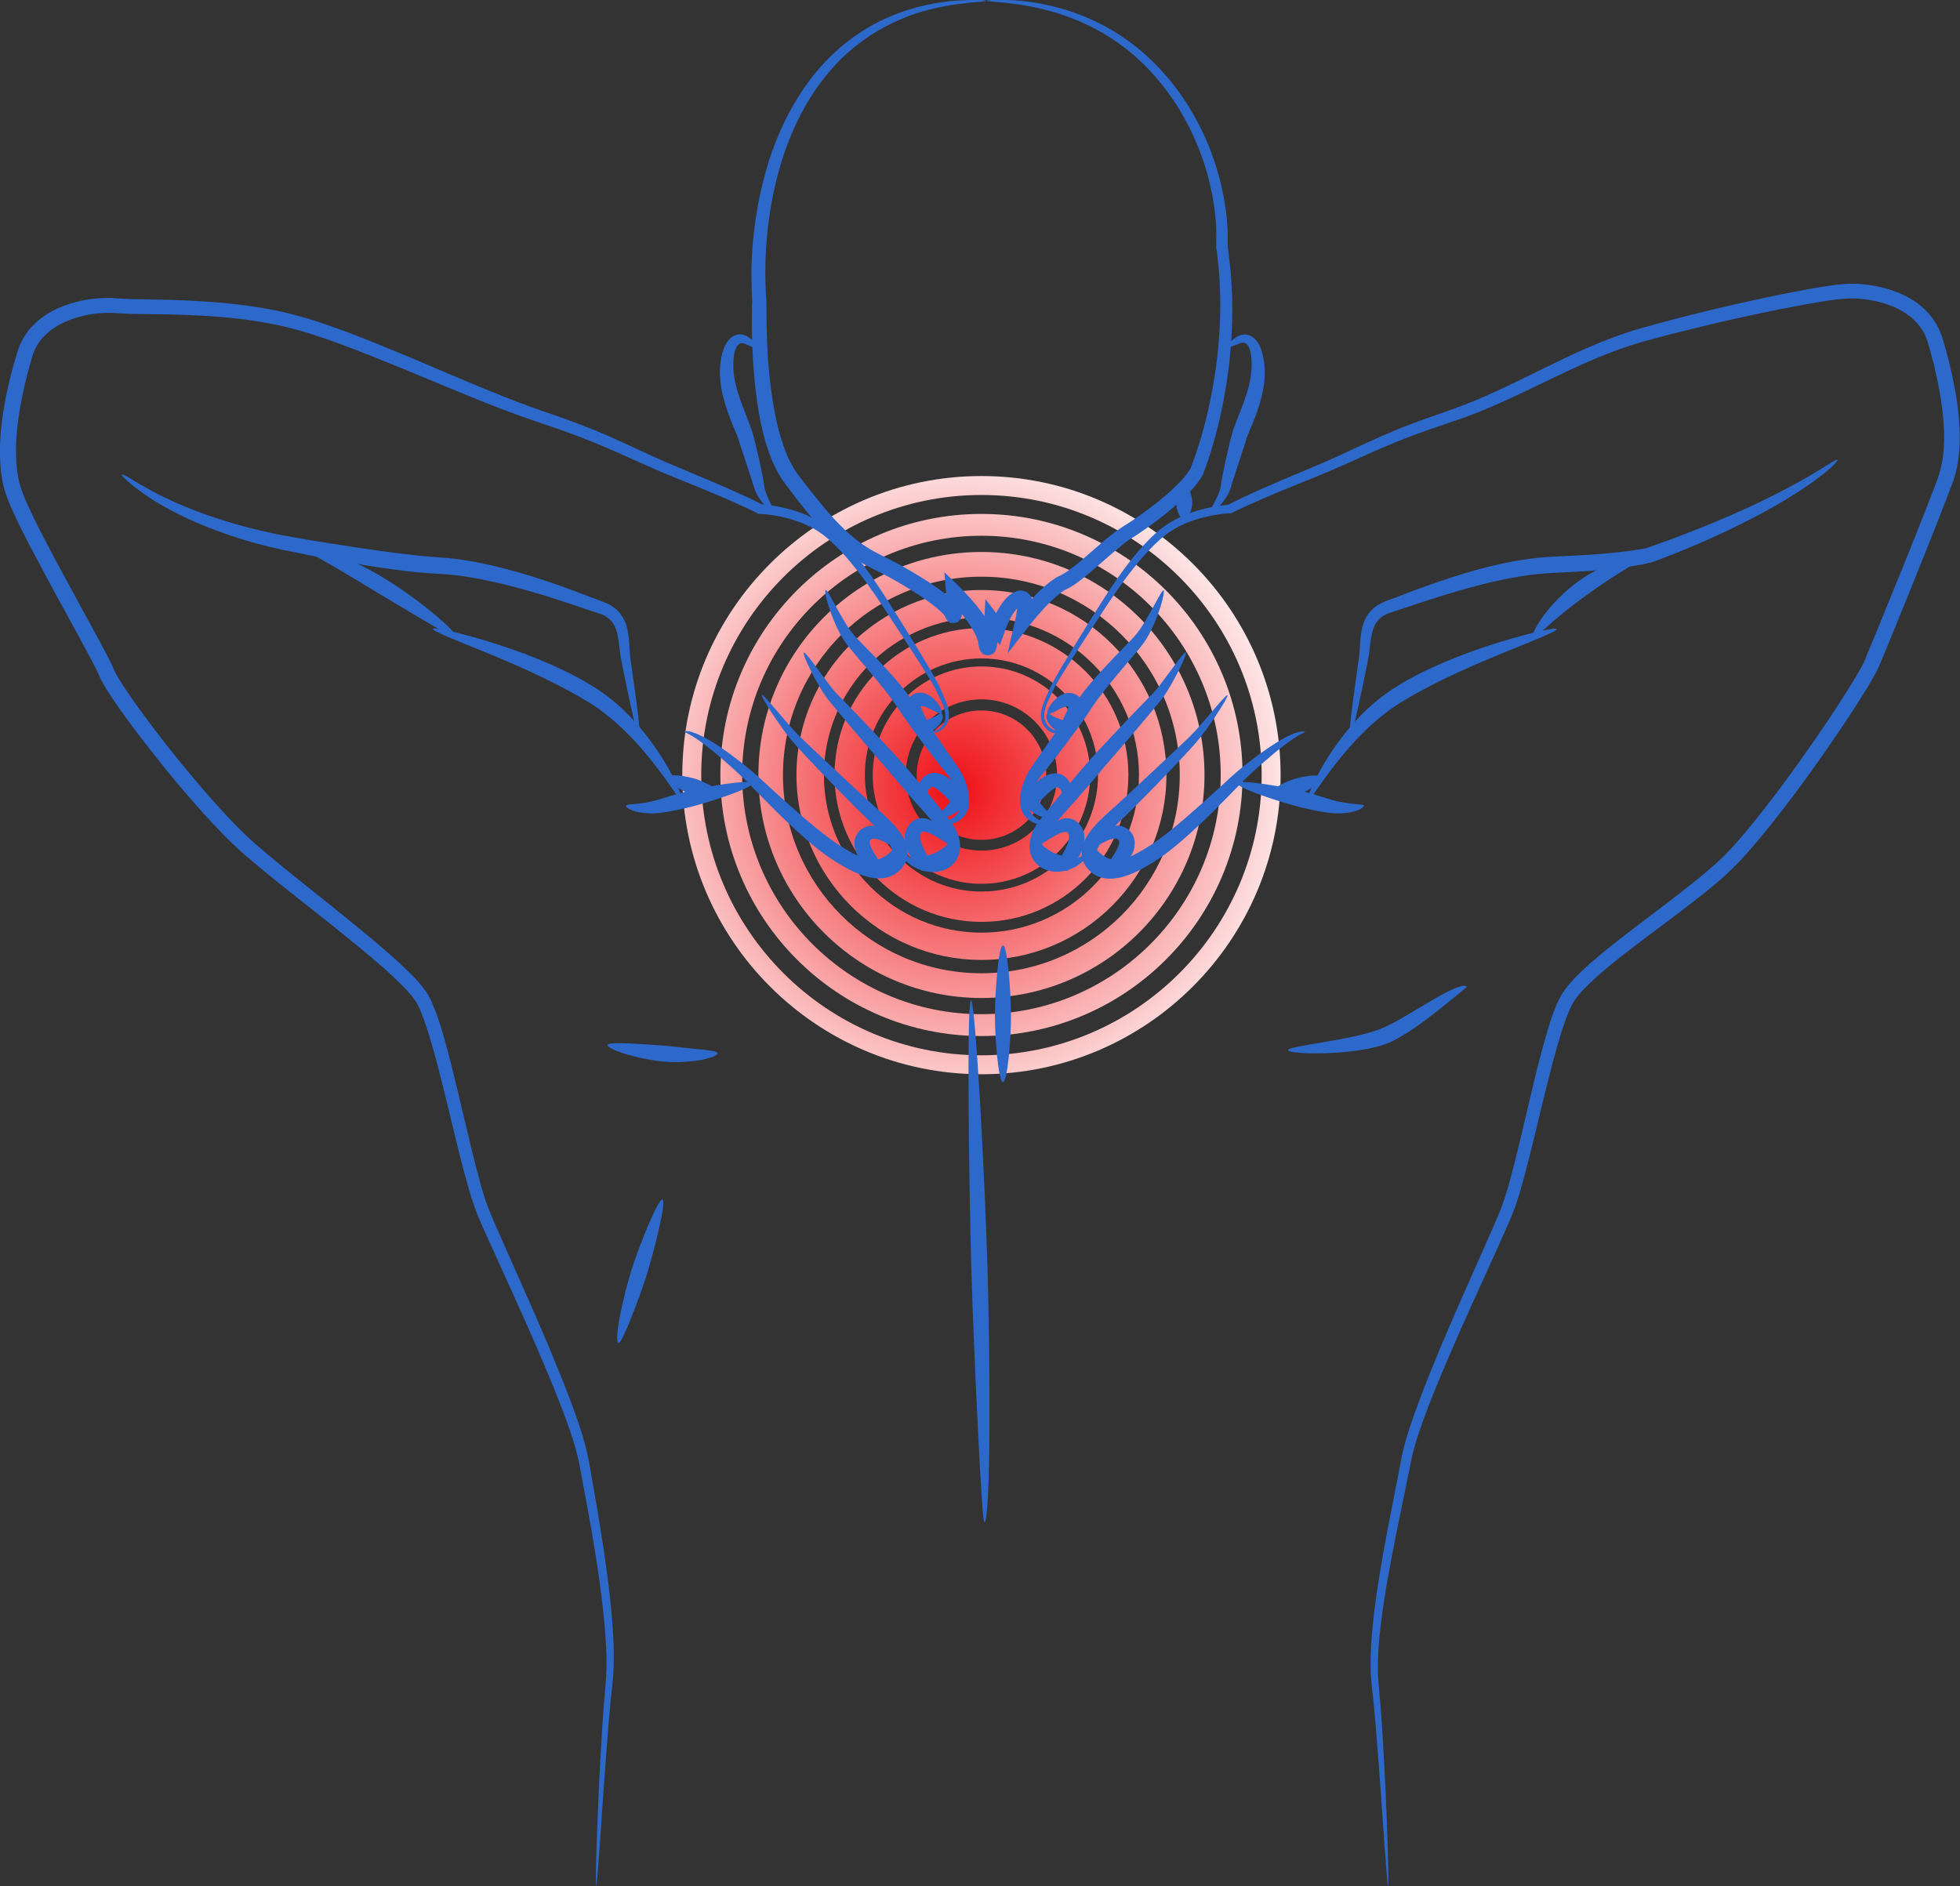 <svg viewBox="0 0 122.06 117.49" xmlns:xlink="http://www.w3.org/1999/xlink" xmlns="http://www.w3.org/2000/svg" id="Layer_2"><rect x="0" y="0" width="122.06" height="117.49" fill="#333333" stroke="none"/><defs><style>.cls-1{fill:#2d68cb;}.cls-2{fill:url(#radial-gradient-6);}.cls-3{fill:url(#radial-gradient-5);}.cls-4{fill:url(#radial-gradient-3);}.cls-5{fill:url(#radial-gradient-4);}.cls-6{fill:url(#radial-gradient-9);}.cls-7{fill:url(#radial-gradient-8);}.cls-8{fill:url(#radial-gradient-7);}.cls-9{fill:url(#radial-gradient-2);}.cls-10{fill:url(#radial-gradient);}.cls-11{opacity:0;}</style><radialGradient gradientUnits="userSpaceOnUse" r="22.96" fy="49.16" fx="59.46" cy="49.16" cx="59.46" id="radial-gradient"><stop stop-color="#ef4136" offset="0"></stop><stop stop-color="#ef0f14" offset="0"></stop><stop stop-color="#fff" offset="1"></stop></radialGradient><radialGradient xlink:href="#radial-gradient" r="22.96" fy="49.16" fx="59.46" cy="49.16" cx="59.46" id="radial-gradient-2"></radialGradient><radialGradient xlink:href="#radial-gradient" r="22.96" fy="49.16" fx="59.46" cy="49.16" cx="59.46" id="radial-gradient-3"></radialGradient><radialGradient xlink:href="#radial-gradient" r="22.96" fy="49.16" fx="59.46" cy="49.16" cx="59.46" id="radial-gradient-4"></radialGradient><radialGradient xlink:href="#radial-gradient" r="22.96" fy="49.16" fx="59.46" cy="49.16" cx="59.46" id="radial-gradient-5"></radialGradient><radialGradient xlink:href="#radial-gradient" r="22.96" fy="49.16" fx="59.46" cy="49.16" cx="59.46" id="radial-gradient-6"></radialGradient><radialGradient xlink:href="#radial-gradient" r="22.96" fy="49.16" fx="59.46" cy="49.16" cx="59.46" id="radial-gradient-7"></radialGradient><radialGradient xlink:href="#radial-gradient" r="22.96" fy="49.16" fx="59.46" cy="49.16" cx="59.46" id="radial-gradient-8"></radialGradient><radialGradient xlink:href="#radial-gradient" r="22.96" fy="49.16" fx="59.46" cy="49.16" cx="59.46" id="radial-gradient-9"></radialGradient></defs><g id="Layer_1-2"><g><g><g><path d="m61.12,55.05c-3.74,0-6.77-3.04-6.77-6.77s3.04-6.77,6.77-6.77,6.77,3.04,6.77,6.77-3.04,6.77-6.77,6.77Zm0-11.49c-2.6,0-4.71,2.11-4.71,4.71s2.11,4.71,4.71,4.71,4.71-2.11,4.71-4.71-2.11-4.71-4.71-4.71Z" class="cls-10"></path><path d="m61.12,57.42c-5.04,0-9.15-4.1-9.15-9.15s4.1-9.15,9.15-9.15,9.15,4.1,9.15,9.15-4.1,9.15-9.15,9.15Zm0-16.41c-4,0-7.26,3.26-7.26,7.26s3.26,7.26,7.26,7.26,7.26-3.26,7.26-7.26-3.26-7.26-7.26-7.26Z" class="cls-9"></path><path d="m61.12,59.79c-6.35,0-11.52-5.17-11.52-11.52s5.17-11.52,11.52-11.52,11.52,5.17,11.52,11.52-5.17,11.52-11.52,11.52Zm0-21.32c-5.41,0-9.81,4.4-9.81,9.81s4.4,9.81,9.81,9.81,9.81-4.4,9.81-9.81-4.4-9.81-9.81-9.81Z" class="cls-4"></path><path d="m61.12,62.16c-7.66,0-13.89-6.23-13.89-13.89s6.23-13.89,13.89-13.89,13.89,6.23,13.89,13.89-6.23,13.89-13.89,13.89Zm0-26.24c-6.81,0-12.36,5.54-12.36,12.35s5.54,12.35,12.36,12.35,12.35-5.54,12.35-12.35-5.54-12.35-12.35-12.35Z" class="cls-5"></path><path d="m61.12,64.53c-8.96,0-16.26-7.29-16.26-16.26s7.29-16.26,16.26-16.26,16.26,7.29,16.26,16.26-7.29,16.26-16.26,16.26Zm0-31.16c-8.22,0-14.9,6.69-14.9,14.9s6.69,14.9,14.9,14.9,14.9-6.69,14.9-14.9-6.69-14.9-14.9-14.9Z" class="cls-3"></path><path d="m61.12,66.91c-10.27,0-18.63-8.36-18.63-18.63s8.36-18.63,18.63-18.63,18.63,8.36,18.63,18.63-8.36,18.63-18.63,18.63Zm0-36.08c-9.62,0-17.45,7.83-17.45,17.45s7.83,17.45,17.45,17.45,17.45-7.83,17.45-17.45-7.83-17.45-17.45-17.45Z" class="cls-2"></path><g class="cls-11"><path d="m61.12,69.28c-11.58,0-21-9.42-21-21s9.42-21,21-21,21,9.42,21,21-9.42,21-21,21Zm0-41c-11.03,0-20,8.97-20,20s8.97,20,20,20,20-8.97,20-20-8.97-20-20-20Z" class="cls-8"></path></g><g class="cls-11"><path d="m61.12,71.65c-12.89,0-23.37-10.48-23.37-23.37s10.48-23.37,23.37-23.37,23.37,10.48,23.37,23.37-10.48,23.37-23.37,23.37Zm0-45.91c-12.43,0-22.54,10.11-22.54,22.54s10.11,22.54,22.54,22.54,22.54-10.11,22.54-22.54-10.11-22.54-22.54-22.54Z" class="cls-7"></path></g></g><path d="m65.15,48.28c0,2.23-1.81,4.03-4.03,4.03s-4.03-1.81-4.03-4.03,1.81-4.03,4.03-4.03,4.03,1.81,4.03,4.03Z" class="cls-6"></path></g><g><g><g><path d="m66.68,45.12s-.07.12-.27.29c-.1.08-.24.17-.44.23-.1.03-.21.04-.33.02-.12-.02-.24-.07-.35-.15-.21-.16-.41-.42-.45-.75-.05-.33.04-.68.17-1.02.06-.17.14-.34.22-.52.08-.17.15-.36.25-.55.19-.37.41-.74.64-1.14.47-.79,1-1.65,1.58-2.59.59-.93,1.2-1.94,1.93-2.98.37-.52.76-1.04,1.2-1.56.44-.51.92-1.03,1.49-1.48.59-.45,1.26-.79,1.98-1.03.36-.12.73-.22,1.11-.29.19-.04.38-.07.57-.1.1-.01.19-.03.29-.04l.23-.02.14-.08.2-.1c.13-.07.27-.13.4-.2.27-.13.54-.25.82-.38.55-.25,1.11-.49,1.68-.74,1.14-.49,2.31-.95,3.47-1.48,1.17-.53,2.35-1.11,3.59-1.62.62-.26,1.25-.5,1.89-.73.64-.22,1.28-.45,1.92-.68,2.55-.91,4.99-2.28,7.58-3.47,1.3-.59,2.65-1.13,4.05-1.53,1.38-.39,2.77-.75,4.17-1.09,1.4-.34,2.8-.65,4.2-.94.7-.14,1.4-.28,2.11-.41.71-.12,1.4-.25,2.15-.3.76-.05,1.5.02,2.23.19.72.17,1.44.43,2.08.85.64.42,1.2,1,1.54,1.71.09.17.15.36.22.54l.15.5c.09.33.19.67.27,1,.33,1.34.59,2.68.66,4.04.04.68.03,1.36-.06,2.04-.04.34-.11.68-.2,1.01-.05.16-.1.34-.16.49-.06.15-.11.3-.17.45-.9,2.38-1.82,4.62-2.67,6.74-.36.87-.72,1.77-1.1,2.7-.19.46-.38.93-.58,1.4-.03.06-.05.12-.08.18l-.09.2-.1.19-.1.18c-.13.24-.27.47-.4.69-1.11,1.81-2.35,3.63-3.68,5.48-.67.92-1.36,1.85-2.09,2.77-.73.92-1.48,1.85-2.33,2.73-.21.22-.44.43-.66.65-.23.21-.46.41-.69.61-.47.39-.95.78-1.43,1.15-.97.75-1.96,1.48-2.94,2.22-.98.74-1.97,1.49-2.89,2.29-.45.41-.91.82-1.28,1.27-.18.22-.34.44-.46.7-.07.12-.12.26-.18.4-.05.14-.12.27-.17.42-.41,1.15-.73,2.36-1.04,3.57-.31,1.21-.6,2.43-.89,3.65-.3,1.22-.6,2.43-.95,3.63-.1.3-.18.6-.3.9l-.17.45-.18.43c-.25.57-.5,1.13-.75,1.69-1.01,2.23-2.02,4.42-2.95,6.57-.46,1.08-.91,2.15-1.32,3.21-.4,1.06-.79,2.12-1.03,3.16-.22,1.08-.44,2.14-.65,3.18-.22,1.04-.42,2.06-.61,3.05-.38,1.99-.69,3.88-.82,5.66-.02.44-.05.88-.04,1.31,0,.21,0,.42.02.63.01.21.03.41.05.62.08.84.14,1.63.19,2.4.19,3.05.29,5.52.34,7.22.03.85.04,1.51.05,1.96,0,.45,0,.68-.02.68-.02,0-.04-.23-.08-.68-.03-.45-.08-1.11-.15-1.96-.12-1.7-.28-4.16-.53-7.2-.07-.76-.13-1.56-.23-2.38-.03-.2-.04-.42-.06-.64-.02-.22-.04-.44-.03-.66-.02-.44,0-.89.02-1.34.1-1.82.39-3.73.74-5.73.18-1,.37-2.02.58-3.07.2-1.05.41-2.11.62-3.2.25-1.11.63-2.18,1.03-3.26.4-1.08.84-2.16,1.29-3.25.91-2.17,1.9-4.38,2.89-6.61.25-.56.5-1.12.73-1.68l.18-.42.15-.42c.1-.28.19-.57.28-.86.34-1.18.63-2.38.92-3.6.29-1.21.57-2.44.87-3.66.31-1.22.62-2.44,1.04-3.66.05-.15.12-.3.18-.46.06-.15.12-.3.21-.46.15-.31.35-.6.56-.86.42-.52.9-.95,1.37-1.38.96-.84,1.95-1.6,2.93-2.35.99-.75,1.97-1.48,2.92-2.23.48-.37.94-.75,1.4-1.13.22-.19.45-.39.67-.58.21-.2.42-.4.62-.61.81-.84,1.55-1.76,2.26-2.67.72-.91,1.4-1.83,2.06-2.75,1.31-1.83,2.55-3.65,3.62-5.42.14-.22.26-.44.38-.66l.09-.16.08-.15.07-.15c.02-.05.05-.12.07-.18.19-.47.39-.94.58-1.4.38-.92.74-1.82,1.1-2.7.86-2.11,1.77-4.36,2.67-6.71.05-.15.11-.29.16-.44.05-.14.09-.28.13-.42.07-.28.13-.58.17-.88.08-.6.09-1.23.05-1.86-.07-1.27-.31-2.56-.62-3.86-.08-.32-.17-.65-.26-.97l-.14-.48c-.06-.14-.1-.28-.16-.41-.26-.53-.68-.98-1.2-1.33-.52-.35-1.13-.58-1.77-.73-.64-.15-1.3-.22-1.96-.18-.66.04-1.36.16-2.05.28-.69.12-1.39.25-2.08.39-1.39.28-2.78.58-4.17.91-1.39.33-2.77.67-4.14,1.05-1.35.37-2.66.88-3.94,1.45-2.56,1.15-5.04,2.52-7.67,3.43-.65.22-1.29.44-1.93.66-.63.22-1.26.46-1.87.7-1.23.49-2.41,1.05-3.59,1.57-1.18.53-2.37.98-3.5,1.45-.57.23-1.13.47-1.67.71-.27.12-.54.24-.81.36-.13.06-.27.12-.4.19l-.19.09-.1.05-.15.08h-.2s-.14.02-.14.02c-.09,0-.18.02-.27.03-.18.02-.36.05-.54.08-.36.07-.71.15-1.05.26-.68.21-1.3.52-1.84.91-.53.41-1.01.9-1.44,1.39-.43.49-.83,1-1.2,1.5-.74,1.01-1.37,2.01-1.98,2.93-.6.92-1.15,1.77-1.64,2.54-.24.39-.47.76-.67,1.11-.09.17-.17.35-.26.53-.08.17-.16.34-.23.5-.13.32-.22.63-.19.91.02.28.18.5.35.65.17.15.38.18.56.14.17-.03.31-.11.42-.18.21-.14.31-.23.32-.22Z" class="cls-1"></path><path d="m84.92,50.18c.03.06-.11.19-.37.29-.26.1-.64.18-1.07.19-.43.02-.92-.05-1.33-.13-.42-.08-.83-.17-1.17-.25-1.35-.34-3.97-1.22-3.91-1.49.07-.27,2.8.19,4.14.52.34.08.74.2,1.15.33.42.14.8.26,1.18.32.37.07.71.11.96.13.25.02.41.03.43.09Z" class="cls-1"></path><path d="m96.95,39.17c.05.14-1.38.7-3.18,1.43-.9.37-1.88.78-2.82,1.21-.94.43-1.83.87-2.55,1.27-.36.19-.76.42-1.18.68-.2.13-.41.27-.62.41-.2.16-.41.31-.62.48-.82.67-1.61,1.48-2.27,2.27-1.33,1.57-2.16,3.03-2.28,2.97-.13-.05.49-1.65,1.72-3.4.61-.87,1.38-1.78,2.23-2.54.21-.19.44-.36.65-.54.22-.17.45-.32.66-.47.44-.28.85-.53,1.23-.73.75-.41,1.69-.84,2.67-1.23.98-.39,2.01-.75,2.95-1.03,1.88-.57,3.37-.89,3.41-.77Z" class="cls-1"></path><path d="m114.44,28.67s-.11.17-.36.4c-.13.11-.28.26-.48.41-.2.15-.42.32-.67.51-1.01.73-2.5,1.64-4.24,2.51-1.73.88-3.7,1.74-5.67,2.47l-.2.07s-.06.02-.09.02h-.05s-.1.03-.1.03c-.13.03-.26.05-.39.08-.26.05-.51.09-.77.13-.51.08-1.01.13-1.5.18-.98.09-1.9.14-2.73.18-.42.02-.85.04-1.29.08-.22.03-.45.05-.69.08-.23.04-.47.07-.71.11-.97.16-1.99.4-3.03.69-1.04.28-2.1.62-3.14.96-.52.18-1.04.35-1.56.52l-.19.06-.16.06c-.06.02-.1.04-.15.07-.05.03-.1.05-.14.08-.19.11-.32.26-.44.44-.22.36-.3.83-.36,1.31-.03.24-.06.48-.09.72-.04.25-.09.47-.13.69-.18.88-.34,1.67-.49,2.33-.29,1.32-.5,2.13-.56,2.11-.07-.01,0-.84.18-2.18.09-.67.2-1.47.32-2.35.03-.22.07-.45.09-.67.02-.23.04-.46.05-.71.02-.25.04-.51.09-.78.05-.27.14-.55.29-.83.15-.27.37-.52.63-.7.06-.05.13-.08.2-.12.07-.04.14-.08.21-.11l.21-.09.19-.07c.51-.19,1.02-.38,1.53-.58,1.04-.38,2.1-.75,3.16-1.07,1.06-.32,2.11-.58,3.11-.76.25-.04.5-.08.74-.12.25-.04.49-.06.72-.09.48-.05.94-.07,1.35-.09.83-.04,1.74-.08,2.69-.16.48-.04.96-.09,1.45-.15.25-.03.49-.07.74-.11.12-.02.25-.04.37-.06l.14-.03.17-.06c1.94-.67,3.92-1.46,5.67-2.24,1.75-.78,3.26-1.58,4.33-2.2.26-.16.5-.3.71-.43.21-.12.38-.24.53-.33.29-.18.46-.27.49-.24Z" class="cls-1"></path><path d="m102.23,34.7c.02.06-.11.19-.34.34-.11.08-.25.16-.41.25-.15.1-.32.21-.5.31-.71.44-1.54,1-2.11,1.42-.58.41-1.43,1.05-2.1,1.64-.68.58-1.19,1.1-1.3,1.02-.12-.08.21-.77.79-1.51.58-.75,1.41-1.53,2.03-1.96.61-.45,1.56-.96,2.39-1.25.21-.07.4-.14.58-.19.18-.05.35-.08.49-.1.28-.05.46-.05.48.02Z" class="cls-1"></path><path d="m65.23,51.15s-.05.11-.23.16c-.18.05-.47.03-.76-.13-.14-.08-.28-.19-.43-.36-.13-.17-.22-.39-.26-.61-.07-.46.01-.94.17-1.4.08-.23.18-.46.31-.69.06-.11.14-.23.21-.34.07-.1.14-.19.2-.29.27-.4.55-.8.83-1.2.55-.8,1.08-1.57,1.52-2.2.11-.16.22-.33.34-.5.12-.18.27-.38.41-.57.3-.38.63-.77.98-1.15.35-.38.71-.77,1.07-1.14.18-.18.36-.37.54-.55.09-.09.18-.18.26-.27.09-.09.18-.18.24-.25.29-.32.53-.71.74-1.06.21-.35.39-.68.54-.96.3-.55.49-.9.55-.87.06.02,0,.41-.19,1.03-.1.31-.23.67-.4,1.06-.18.39-.37.82-.7,1.26-.08.11-.16.2-.24.3-.08.1-.16.19-.24.29-.16.19-.33.39-.5.59-.33.39-.67.79-.99,1.18-.32.39-.62.77-.89,1.14-.13.18-.25.36-.37.54-.12.19-.24.36-.35.52-.45.65-1.01,1.41-1.6,2.18-.3.39-.6.78-.91,1.16-.08.1-.16.19-.23.28-.07.08-.13.16-.19.25-.12.18-.22.36-.31.55-.18.37-.28.75-.27,1.07,0,.16.04.3.1.41.06.11.16.22.25.3.19.17.38.23.53.25.14.02.23,0,.25.04Z" class="cls-1"></path><path d="m67.84,53.1s-.15.41-.71.79c-.28.19-.67.36-1.15.4-.24.02-.5,0-.77-.09-.26-.08-.54-.25-.74-.49-.21-.24-.34-.58-.35-.91-.02-.33.06-.65.17-.93.06-.14.12-.28.2-.41.07-.13.18-.27.26-.37.17-.22.33-.43.5-.63.66-.83,1.32-1.61,1.87-2.26.28-.32.59-.68.92-1.06.35-.38.72-.77,1.1-1.18.76-.81,1.57-1.66,2.31-2.42.09-.09.18-.19.28-.28.09-.09.16-.17.24-.26.15-.18.3-.37.43-.55.27-.36.51-.69.72-.97.41-.55.67-.89.73-.85.06.03-.09.43-.4,1.05-.16.31-.35.67-.58,1.07-.12.2-.25.41-.39.62-.07.1-.16.22-.25.32-.08.1-.16.2-.25.3-.67.82-1.42,1.7-2.14,2.54-.36.42-.72.83-1.05,1.21-.33.39-.64.76-.91,1.08-.55.65-1.23,1.41-1.93,2.2-.17.2-.35.39-.52.59-.09.11-.15.17-.21.27-.06.09-.12.19-.17.29-.09.2-.16.4-.16.58,0,.18.04.34.14.49.2.3.58.44.94.46.36.02.71-.07.98-.18.55-.23.84-.5.9-.44Z" class="cls-1"></path><path d="m81.29,45.57s-.03.04-.09.07c-.03.02-.07.03-.11.05-.04.02-.1.05-.15.08-.23.13-.55.34-.93.62-.38.29-.82.65-1.3,1.07-.48.42-1.01.89-1.52,1.42-1.04,1.08-2.22,2.28-3.45,3.36-.31.27-.62.53-.94.78-.32.25-.66.48-.99.69-.67.41-1.33.78-2.07.95-.09.02-.19.03-.29.05-.1.01-.21.02-.31.02-.22,0-.46-.03-.7-.12-.24-.08-.46-.24-.64-.43-.08-.1-.17-.19-.24-.32-.08-.12-.13-.26-.17-.4-.06-.29-.04-.6.05-.84.08-.25.2-.47.33-.66.26-.39.57-.71.89-1.02.32-.31.65-.59.96-.87.32-.29.63-.58.95-.88.63-.59,1.25-1.17,1.84-1.72.59-.55,1.15-1.08,1.65-1.56.48-.47.88-.96,1.22-1.36.68-.8,1.11-1.29,1.16-1.25.05.04-.27.61-.86,1.48-.3.44-.65.96-1.13,1.51-.47.53-1,1.09-1.56,1.68-.56.59-1.15,1.2-1.76,1.81-.3.31-.61.61-.92.92-.32.31-.63.6-.92.89-.29.29-.55.59-.74.89-.2.3-.28.59-.23.76.02.04.02.09.06.13.02.04.07.09.11.14.09.08.17.15.28.18.2.08.47.07.73,0,.53-.12,1.15-.44,1.77-.81.32-.19.62-.39.93-.62.31-.23.62-.47.92-.72,1.23-1.01,2.45-2.14,3.56-3.16.57-.52,1.14-.96,1.66-1.34.53-.39,1.01-.71,1.44-.96.43-.25.79-.41,1.06-.48.07-.02.13-.03.18-.04.05,0,.1,0,.14,0,.08,0,.11,0,.12.03Z" class="cls-1"></path><path d="m79.21,49.33c0-.14.22-.27.49-.42.27-.15.61-.3.86-.38.5-.15,1.57-.36,1.68-.12.12.26-.82.9-1.37,1.07-.27.09-.68.15-1.03.13-.35-.02-.63-.13-.63-.27Z" class="cls-1"></path><path d="m68.09,52.75c.1-.02.2.21.43.4.11.1.26.19.42.27.04.02.09.04.13.06l.07.02h.03s.01.01.01.01c.03,0,.04,0,.05-.02,0-.02,0-.04,0-.05,0,0,.02-.03.03-.05l.04-.06s.05-.08.08-.12c.1-.15.18-.3.23-.42.05-.1.08-.2.09-.27.01-.08.01-.1-.01-.15,0-.01-.01-.03-.03-.04-.01,0-.02-.03-.04-.04-.01,0-.03-.02-.04-.03-.02,0-.03,0-.05-.02-.08-.02-.21,0-.35.03-.27.09-.54.24-.73.34-.2.1-.33.16-.39.12-.05-.04,0-.2.12-.4.13-.2.34-.47.69-.69.18-.11.4-.21.69-.22.07,0,.15,0,.22.02.07.02.15.04.22.07.07.03.13.07.2.11.07.04.12.09.17.15.11.1.19.25.24.4.02.07.04.15.05.22,0,.07,0,.14,0,.2-.01.26-.08.46-.16.61-.09.2-.22.4-.36.58-.04.05-.08.09-.11.14l-.06.07-.07.08c-.14.15-.29.29-.44.42-.21-.06-.41-.13-.6-.24l-.07-.04-.04-.03-.08-.06c-.05-.04-.11-.08-.16-.12-.2-.17-.35-.38-.44-.57-.05-.09-.07-.19-.09-.27-.01-.09-.02-.16-.01-.22.02-.12.05-.19.09-.2Z" class="cls-1"></path><path d="m64.71,52.56c.09-.04.27.16.56.36.14.1.32.2.52.27.1.04.2.07.3.1.04,0,.05,0,.07-.02,0-.02,0-.04.01-.06.05-.09.1-.18.15-.27.09-.18.16-.35.2-.49.03-.11.05-.23.05-.33,0-.1-.02-.16-.07-.23-.03-.04-.02-.04-.04-.06-.01-.01-.05-.02-.11-.02-.12,0-.28.06-.43.13-.31.14-.59.34-.8.46-.21.13-.36.2-.41.16-.05-.04,0-.21.13-.43.14-.22.36-.51.69-.78.17-.13.37-.27.65-.35.14-.04.31-.05.49-.01.18.04.36.15.47.26.23.21.37.53.39.8.02.27-.02.49-.07.68-.07.23-.18.46-.31.69-.07.11-.15.22-.23.33-.13.17-.28.34-.44.49-.12-.02-.23-.04-.35-.07-.12-.03-.23-.07-.33-.12-.14-.07-.27-.14-.38-.22-.23-.16-.42-.36-.54-.55-.25-.38-.26-.68-.19-.71Z" class="cls-1"></path><path d="m65.48,50.88c-.02.09-.27.12-.61,0-.17-.06-.35-.15-.53-.27-.05-.03-.09-.06-.13-.09-.06-.05-.14-.12-.2-.18-.14-.13-.26-.27-.39-.42.09-.14.17-.28.27-.42.05-.07.1-.14.15-.21.03-.04.07-.09.1-.13.12-.15.24-.28.36-.4.2-.18.46-.41.89-.54.11-.03.24-.05.38-.05.14,0,.29.04.42.12.07.04.1.07.15.11.04.04.09.07.13.12.08.09.14.19.18.3.08.22.07.43.04.58-.04.16-.1.28-.16.38-.13.19-.25.26-.31.23-.06-.03-.06-.17-.06-.35,0-.18-.03-.42-.14-.52-.03-.03-.05-.05-.09-.06-.01-.01-.03-.02-.06-.03-.02,0-.04-.02-.05-.02-.03,0-.05.02-.13.06-.16.08-.36.26-.51.4-.09.09-.2.19-.31.31l-.04.04s-.03.04-.03.03c0,0,0,0-.01,0-.01,0-.03,0-.04.02,0,.01,0,.02,0,.05,0,.01,0,.02,0,.04l.08.11c.11.14.22.27.32.37.19.22.36.35.33.45Z" class="cls-1"></path><path d="m65.25,44.45s.1.01.17.06c.07.04.15.1.26.15.1.05.23.11.37.15.03.01.08.02.1.03.01,0,.02,0,.03,0,.02,0,.03-.01.04-.02,0-.02,0-.04,0-.05h0s0-.01.01-.04c.02-.04.04-.07.06-.11.07-.14.13-.27.17-.37.01-.04.02-.07.04-.11,0-.02.02-.08.02-.07.01,0,.01,0,.02-.02,0-.02,0-.04-.05-.05-.07,0-.19.02-.3.07-.22.09-.44.22-.6.3-.17.08-.29.13-.34.08-.05-.04-.03-.18.06-.35.09-.18.25-.41.5-.62.13-.11.28-.22.5-.28.25-.08.57-.04.8.13.23.17.36.43.38.71.01.27-.04.41-.09.56-.07.19-.17.36-.29.53-.03.04-.06.08-.09.13l-.07.09-.08.1c-.11.14-.23.26-.35.38-.17-.06-.33-.11-.48-.18-.08-.03-.15-.08-.22-.11-.06-.03-.09-.06-.13-.09-.16-.13-.3-.27-.39-.41-.09-.14-.13-.29-.14-.39,0-.1.03-.16.07-.18Z" class="cls-1"></path></g><g><path d="m57.22,45.12s.1.09.32.22c.11.07.25.14.42.18.17.03.38.01.56-.14.17-.15.33-.37.35-.65.03-.28-.06-.59-.19-.91-.07-.16-.15-.33-.23-.5-.09-.17-.17-.36-.26-.53-.2-.35-.43-.72-.67-1.11-.49-.77-1.04-1.62-1.64-2.54-.61-.92-1.24-1.92-1.98-2.93-.37-.5-.77-1.01-1.2-1.51-.44-.49-.91-.98-1.44-1.39-.53-.4-1.16-.7-1.84-.92-.34-.11-.69-.19-1.05-.26-.18-.03-.36-.06-.54-.08-.09-.01-.18-.02-.27-.03h-.14s-.2-.02-.2-.02l-.15-.08-.1-.05-.2-.1c-.13-.06-.27-.13-.4-.19-.27-.12-.55-.24-.82-.37-.55-.24-1.12-.48-1.69-.72-1.14-.47-2.34-.93-3.54-1.47-1.2-.53-2.39-1.09-3.63-1.58-.62-.25-1.25-.48-1.9-.71-.64-.23-1.29-.43-1.96-.67-2.64-.93-5.24-2.07-7.9-3.16-1.33-.54-2.66-1.08-4.01-1.57-1.35-.49-2.71-.92-4.11-1.18-1.4-.26-2.83-.42-4.25-.49-1.43-.08-2.86-.09-4.3-.11l-.55-.02-.54-.03c-.33-.03-.66-.01-.99.01-.66.06-1.32.21-1.92.45-.6.24-1.15.58-1.56,1.03-.05.06-.11.11-.15.17l-.13.18c-.1.12-.15.26-.23.39-.07.13-.11.28-.16.41l-.14.48c-.37,1.3-.65,2.61-.8,3.9-.08.64-.11,1.28-.09,1.91.02.62.09,1.23.25,1.8.16.55.43,1.13.69,1.68.26.56.54,1.11.82,1.65.56,1.08,1.13,2.13,1.68,3.14.46.84.93,1.7,1.41,2.59.24.44.49.9.73,1.36.12.23.24.47.36.71.06.13.12.25.17.38.05.1.09.2.15.3.51.87,1.14,1.75,1.79,2.63.65.88,1.34,1.77,2.05,2.65.72.88,1.46,1.77,2.24,2.64.78.87,1.58,1.73,2.47,2.52,1.79,1.57,3.76,3.07,5.7,4.65.97.79,1.95,1.59,2.9,2.43.24.21.47.43.71.65.24.22.46.45.69.68.12.11.22.25.33.37l.16.19c.05.07.1.14.15.21.1.14.21.28.28.44.08.15.17.31.22.47l.19.46.16.46c.11.31.2.62.29.92.18.62.34,1.23.5,1.85.31,1.23.6,2.47.89,3.7.29,1.23.58,2.45.91,3.65.16.6.34,1.19.56,1.74.23.57.48,1.13.73,1.7,1,2.26,2,4.48,2.93,6.67.46,1.1.91,2.19,1.32,3.27.41,1.09.8,2.16,1.08,3.27.06.28.13.57.18.84.05.27.09.54.14.81.09.54.19,1.08.28,1.6.18,1.06.35,2.1.5,3.11.3,2.03.53,3.97.6,5.81.03.91.01,1.81-.09,2.66-.1.83-.17,1.64-.23,2.41-.25,3.07-.41,5.56-.53,7.28-.06.86-.11,1.52-.15,1.98-.04.45-.07.69-.08.69-.02,0-.02-.24-.02-.69,0-.45.02-1.12.05-1.98.06-1.72.15-4.21.35-7.3.05-.77.11-1.58.19-2.42.08-.83.09-1.69.04-2.59-.1-1.8-.35-3.72-.67-5.74-.16-1.01-.34-2.04-.54-3.1-.1-.53-.2-1.06-.3-1.6-.05-.27-.1-.54-.15-.81-.05-.27-.12-.53-.18-.79-.28-1.05-.68-2.12-1.1-3.19-.42-1.07-.87-2.15-1.34-3.24-.94-2.18-1.96-4.38-2.98-6.64-.26-.56-.51-1.13-.75-1.71-.24-.61-.43-1.21-.6-1.82-.35-1.22-.64-2.44-.94-3.67-.3-1.23-.59-2.46-.91-3.68-.32-1.21-.65-2.45-1.11-3.56-.05-.15-.13-.26-.19-.39-.06-.13-.15-.24-.23-.35-.04-.06-.08-.11-.13-.17l-.15-.17c-.1-.11-.19-.23-.3-.33-.22-.22-.43-.44-.66-.65-.23-.21-.45-.42-.69-.63-.94-.82-1.91-1.61-2.88-2.39-1.94-1.56-3.91-3.05-5.76-4.65-.93-.82-1.76-1.7-2.56-2.58-.79-.89-1.55-1.78-2.28-2.67-.72-.9-1.42-1.79-2.09-2.68-.66-.9-1.3-1.77-1.86-2.74-.07-.12-.14-.27-.2-.4l-.15-.34c-.12-.23-.23-.45-.35-.68-.24-.45-.48-.9-.72-1.34-.48-.89-.95-1.75-1.41-2.58-.55-1.02-1.12-2.07-1.69-3.16-.28-.55-.57-1.1-.84-1.68-.27-.58-.55-1.16-.75-1.84-.19-.67-.26-1.36-.28-2.04-.02-.68.02-1.37.1-2.05.16-1.36.46-2.71.85-4.05l.15-.5c.07-.18.13-.37.22-.55.1-.17.18-.36.3-.51l.17-.24c.06-.08.13-.15.2-.22.53-.58,1.21-.99,1.91-1.26.71-.28,1.45-.44,2.2-.5.38-.02.75-.04,1.14,0l.52.03.53.02c1.42.03,2.87.04,4.33.14,1.46.09,2.92.25,4.37.53,1.45.28,2.87.74,4.24,1.24,1.37.5,2.71,1.06,4.04,1.61,2.65,1.11,5.25,2.27,7.83,3.21.64.23,1.3.45,1.95.68.65.23,1.29.48,1.92.73,1.26.51,2.46,1.1,3.64,1.63,1.18.54,2.36,1.01,3.51,1.5.57.25,1.14.49,1.7.74.28.13.55.26.83.38.14.07.27.13.41.2l.2.1.15.08.23.02c.1,0,.2.02.29.04.19.03.38.06.57.1.38.08.75.17,1.11.29.72.24,1.4.58,1.99,1.03.57.46,1.05.97,1.49,1.48.44.52.83,1.04,1.2,1.56.73,1.04,1.35,2.06,1.93,2.98.58.93,1.11,1.8,1.58,2.59.23.4.45.77.64,1.14.1.19.17.37.25.55.08.18.15.35.22.52.13.34.22.69.17,1.02-.04.34-.24.59-.45.75-.11.08-.23.13-.35.15-.12.02-.23,0-.33-.02-.2-.05-.34-.15-.44-.23-.21-.16-.28-.28-.27-.29Z" class="cls-1"></path><path d="m38.98,50.18c.03-.06.18-.07.43-.09.25-.02.59-.05.96-.13.38-.07.75-.19,1.18-.32.41-.13.81-.24,1.15-.33,1.34-.34,4.07-.79,4.14-.52.07.27-2.56,1.15-3.91,1.49-.34.08-.75.17-1.17.25-.41.08-.91.15-1.33.13-.43-.01-.81-.09-1.07-.19-.26-.1-.4-.23-.37-.29Z" class="cls-1"></path><path d="m26.95,39.17c.04-.12,1.54.2,3.41.77.94.29,1.97.64,2.95,1.03.98.39,1.91.83,2.67,1.23.38.2.79.45,1.23.73.22.15.44.31.66.47.21.18.44.35.65.54.85.76,1.62,1.67,2.23,2.54,1.24,1.75,1.85,3.35,1.72,3.4-.12.06-.95-1.4-2.28-2.97-.66-.79-1.45-1.6-2.27-2.27-.21-.17-.42-.32-.62-.48-.21-.14-.42-.28-.62-.41-.42-.25-.82-.48-1.18-.68-.72-.39-1.61-.84-2.55-1.27-.94-.43-1.93-.85-2.82-1.21-1.79-.73-3.22-1.29-3.18-1.43Z" class="cls-1"></path><path d="m7.62,29.55s.2.06.5.25c.3.2.75.45,1.3.76,1.12.61,2.74,1.32,4.63,1.9.94.29,1.95.55,2.99.77.26.06.52.1.78.15l.39.07c.14.02.27.05.41.07.53.1,1.06.19,1.59.27,2.11.34,4.16.64,5.86.82.21.02.43.04.65.06.22.02.46.03.69.05.5.03,1.01.09,1.53.17,1.05.16,2.14.42,3.24.73,1.1.31,2.21.68,3.29,1.08.54.2,1.07.4,1.6.6.13.05.26.1.39.15.06.02.13.05.21.08.07.03.15.06.22.1.28.14.55.35.75.61.2.26.33.55.4.83.07.28.11.56.13.82.02.25.04.5.05.74.02.24.05.46.08.69.13.92.25,1.74.34,2.44.18,1.39.26,2.24.19,2.26-.07.01-.28-.82-.58-2.19-.15-.68-.32-1.5-.5-2.41-.05-.22-.1-.47-.13-.72-.03-.24-.06-.49-.09-.74-.07-.48-.17-.96-.46-1.28-.14-.16-.32-.29-.53-.39-.05-.02-.11-.04-.17-.06-.05-.02-.11-.04-.18-.06-.13-.04-.27-.09-.4-.13-.53-.18-1.07-.36-1.61-.54-1.08-.36-2.18-.69-3.26-.97-1.08-.28-2.14-.51-3.15-.65-.5-.07-.99-.12-1.45-.14-.24-.02-.48-.03-.71-.04-.23-.02-.46-.04-.68-.06-1.74-.18-3.8-.51-5.92-.91-.53-.1-1.07-.21-1.59-.32-.13-.03-.26-.06-.39-.08l-.41-.08c-.27-.06-.54-.12-.8-.18-1.06-.26-2.08-.56-3.03-.91-1.91-.68-3.52-1.51-4.6-2.24-.53-.37-.95-.68-1.22-.93-.27-.24-.4-.38-.38-.41Z" class="cls-1"></path><path d="m18.67,33.97c.04-.12.93.05,2.01.46,1.08.4,2.33,1.03,3.17,1.54.85.51,2.06,1.35,3.01,2.13.95.78,1.65,1.48,1.56,1.58-.08.11-.92-.39-1.97-1.01-1.05-.62-2.29-1.36-3.12-1.86-.83-.5-1.98-1.21-2.96-1.76-.97-.56-1.76-.96-1.71-1.1Z" class="cls-1"></path><path d="m58.67,51.15s.1-.02.25-.04c.14-.02.34-.09.53-.25.1-.08.19-.2.25-.3.06-.12.09-.26.1-.41,0-.32-.1-.7-.27-1.07-.09-.19-.19-.38-.31-.55-.06-.09-.12-.17-.19-.25-.08-.09-.16-.19-.23-.28-.31-.38-.61-.77-.91-1.16-.59-.77-1.15-1.53-1.6-2.18-.11-.16-.23-.34-.35-.52-.12-.18-.23-.35-.37-.54-.27-.37-.57-.75-.89-1.14-.32-.39-.66-.79-.99-1.18-.17-.2-.33-.39-.5-.59-.08-.1-.16-.19-.24-.29-.08-.1-.16-.19-.24-.3-.32-.43-.52-.86-.7-1.26-.17-.39-.3-.75-.4-1.06-.19-.61-.26-1-.19-1.03.07-.02.25.32.55.87.15.28.33.6.54.96.21.35.45.74.74,1.06.07.08.16.17.24.25.09.09.18.18.26.27.18.18.36.36.54.55.36.37.73.75,1.07,1.14.35.38.68.77.98,1.15.15.19.29.39.41.57.12.18.24.35.34.5.44.64.97,1.41,1.52,2.2.27.4.55.8.83,1.2.07.1.14.2.2.29.08.11.15.23.21.34.13.23.23.46.31.69.16.46.24.94.17,1.4-.04.23-.13.44-.26.61-.14.17-.28.28-.43.36-.29.17-.59.18-.76.13-.18-.05-.25-.13-.23-.16Z" class="cls-1"></path><path d="m56.06,53.1c.06-.06.35.21.9.44.27.11.61.2.98.18.36-.02.74-.16.94-.46.1-.15.14-.31.14-.49,0-.18-.07-.39-.16-.58-.05-.1-.11-.2-.17-.29-.07-.1-.12-.17-.21-.27-.17-.2-.35-.4-.52-.59-.7-.79-1.38-1.55-1.93-2.2-.27-.33-.58-.69-.91-1.08-.33-.38-.69-.79-1.05-1.21-.72-.84-1.47-1.73-2.14-2.54-.08-.1-.17-.2-.25-.3-.08-.1-.18-.22-.25-.32-.15-.22-.28-.42-.39-.62-.24-.4-.43-.76-.58-1.07-.31-.62-.46-1.02-.4-1.05.06-.03.33.3.73.85.21.28.45.6.72.97.14.18.28.37.43.55.08.09.15.17.24.26.09.09.18.19.28.28.74.76,1.55,1.61,2.31,2.42.38.41.75.81,1.1,1.18.33.38.64.74.92,1.06.55.65,1.21,1.43,1.87,2.26.17.21.33.42.5.63.08.1.19.25.26.37.08.13.14.27.2.41.11.28.19.6.17.93-.02.33-.15.67-.35.91-.2.24-.48.41-.74.49-.27.09-.53.11-.77.09-.48-.04-.87-.21-1.15-.4-.57-.38-.76-.75-.71-.79Z" class="cls-1"></path><path d="m42.6,45.57s.04-.03.12-.03c.04,0,.09,0,.14,0,.05.01.11.03.18.04.27.08.64.24,1.06.48.43.25.91.57,1.44.96.52.39,1.09.83,1.66,1.34,1.11,1.02,2.33,2.15,3.56,3.16.31.25.62.5.92.72.31.23.61.43.93.62.62.37,1.24.69,1.77.81.26.06.53.07.73,0,.1-.03.19-.1.28-.18.04-.05.09-.09.11-.14.03-.04.04-.09.06-.13.05-.17-.03-.46-.23-.76-.19-.3-.45-.6-.74-.89-.29-.29-.6-.58-.92-.89-.31-.31-.62-.61-.92-.92-.61-.61-1.2-1.23-1.76-1.81-.56-.59-1.09-1.15-1.56-1.68-.48-.55-.82-1.07-1.13-1.51-.59-.88-.91-1.44-.86-1.48.06-.04.48.45,1.16,1.25.34.39.74.89,1.22,1.36.5.48,1.06,1.01,1.65,1.56.59.55,1.21,1.13,1.84,1.72.31.29.63.58.95.88.31.28.64.56.96.87.32.3.63.63.89,1.02.13.19.25.41.33.66.09.25.11.55.05.84-.04.14-.09.29-.17.4-.07.13-.15.22-.24.32-.18.18-.4.34-.64.43-.24.1-.48.12-.7.12-.11,0-.21,0-.31-.02-.1-.02-.2-.03-.29-.05-.74-.17-1.4-.54-2.07-.95-.33-.21-.67-.44-.99-.69-.32-.25-.63-.51-.94-.78-1.23-1.08-2.41-2.28-3.45-3.36-.51-.52-1.04-1-1.52-1.42-.48-.42-.92-.78-1.3-1.07-.38-.29-.7-.49-.93-.62-.06-.03-.11-.06-.15-.08-.04-.02-.08-.04-.11-.05-.06-.03-.1-.06-.09-.07Z" class="cls-1"></path><path d="m44.69,49.33c0,.14-.28.25-.63.27-.35.02-.76-.04-1.03-.13-.55-.17-1.49-.81-1.37-1.07.11-.24,1.18-.03,1.68.12.25.08.58.24.86.38.27.15.49.28.49.42Z" class="cls-1"></path><path d="m55.81,52.75s.08.07.09.2c0,.06,0,.13-.01.22-.02.08-.04.18-.09.27-.09.2-.24.4-.44.57-.05.05-.1.08-.16.12l-.08.06-.04.03-.07.04c-.18.1-.39.17-.6.24-.15-.13-.3-.27-.44-.42l-.07-.08-.06-.07s-.08-.09-.11-.14c-.15-.18-.27-.38-.36-.58-.07-.16-.14-.36-.16-.61,0-.07,0-.13,0-.2.01-.07.03-.15.05-.22.06-.14.13-.29.24-.4.05-.06.11-.11.17-.15.06-.04.12-.08.2-.11.07-.03.15-.05.22-.07.07,0,.15-.01.22-.02.29.01.51.12.69.22.35.23.56.49.69.69.13.2.17.36.12.4-.05.04-.19-.02-.39-.12-.19-.1-.46-.25-.73-.34-.13-.04-.27-.05-.35-.03-.02,0-.04.02-.05.02-.01.01-.02.02-.04.03-.01,0-.02.03-.04.04-.02,0-.02.03-.03.04-.03.05-.03.07-.01.15.01.07.04.18.09.27.05.12.13.27.23.42.02.04.05.08.08.12l.04.06s.04.05.03.05c0,.01,0,.03,0,.05.01.01.03.02.05.02h.01s.03-.01.03-.01l.07-.02s.09-.03.13-.06c.17-.08.31-.17.42-.27.23-.19.33-.41.43-.4Z" class="cls-1"></path><path d="m59.19,52.56c.08.03.06.33-.19.71-.12.19-.3.38-.54.55-.12.08-.24.16-.38.22-.1.04-.21.08-.33.12-.11.03-.23.05-.35.07-.15-.16-.31-.32-.44-.49-.08-.11-.16-.22-.23-.33-.14-.22-.25-.45-.31-.69-.05-.19-.09-.41-.07-.68.02-.27.16-.59.39-.8.11-.11.29-.22.47-.26.18-.04.35-.02.49.01.28.08.48.21.65.35.33.27.55.56.69.78.14.22.19.39.13.43-.05.04-.2-.03-.41-.16-.21-.13-.49-.32-.8-.46-.15-.07-.31-.13-.43-.13-.06,0-.09,0-.11.02-.02.02-.02.02-.04.06-.05.07-.07.14-.07.23,0,.1.02.22.05.33.04.14.11.31.2.49.04.09.09.18.15.27,0,.03,0,.04.01.06.01.01.02.02.07.02.1-.02.21-.06.3-.1.2-.07.37-.17.52-.27.29-.2.47-.4.56-.36Z" class="cls-1"></path><path d="m58.42,50.88c-.03-.09.13-.23.33-.45.1-.11.21-.23.32-.37l.08-.11s0-.03,0-.04c0-.02,0-.04,0-.05-.02,0-.03-.01-.04-.02,0,0,0,0-.01,0,0,0-.02-.02-.03-.03l-.04-.04c-.11-.11-.22-.22-.31-.31-.15-.14-.35-.32-.51-.4-.08-.04-.1-.05-.13-.06,0,0-.03.01-.05.02-.02,0-.04.02-.05.03-.04.02-.06.04-.09.06-.11.1-.14.34-.14.52,0,.18,0,.31-.06.35-.06.03-.18-.04-.31-.23-.06-.09-.12-.22-.16-.38-.04-.16-.05-.37.04-.58.04-.11.1-.21.18-.3.04-.05.08-.09.13-.12.05-.04.08-.07.15-.11.12-.07.28-.11.42-.12.14,0,.27.01.38.05.44.14.69.36.89.54.12.11.24.25.36.4.03.04.07.09.1.13.05.07.11.14.15.21.1.14.18.28.27.42-.13.15-.25.29-.39.42-.07.06-.14.13-.2.18-.05.03-.09.07-.13.09-.18.12-.36.21-.53.27-.33.12-.58.09-.61,0Z" class="cls-1"></path><path d="m58.65,44.45s.07.07.07.18c0,.1-.04.24-.14.39-.09.14-.23.29-.39.41-.04.03-.08.06-.13.09-.07.04-.14.08-.22.11-.15.07-.31.13-.48.18-.11-.12-.23-.24-.35-.38l-.08-.1-.07-.09s-.06-.08-.09-.13c-.12-.17-.22-.35-.29-.53-.05-.15-.1-.29-.09-.56.01-.28.15-.54.38-.71.23-.16.54-.2.8-.13.22.07.38.18.5.28.26.22.41.44.5.62.09.18.11.31.06.35-.05.04-.17,0-.34-.08-.16-.08-.38-.21-.6-.3-.11-.05-.22-.07-.3-.07-.04,0-.05.03-.05.05,0,.02,0,.03.02.02,0-.01.01.04.02.07.01.03.02.07.04.11.04.1.09.23.17.37.02.04.04.07.06.11.01.02.01.03.01.03h0s0,.04,0,.06c0,.01.02.02.04.02,0,0,.02,0,.03,0,.03,0,.07-.02.1-.03.14-.05.27-.1.37-.15.11-.05.18-.11.26-.15.06-.04.12-.07.17-.06Z" class="cls-1"></path></g><path d="m51.28,33.02c-.27.02-.55-.22-.61-.41-.05-.18.03-.63.29-.72.26-.09.6.22.66.43.03.1.02.26-.04.41-.06.15-.17.27-.31.28Z" class="cls-1"></path><path d="m75.35,31.89c-.04-.05.1-.26.29-.62.1-.18.2-.4.29-.64.04-.12.08-.25.1-.37.01-.07.02-.15.03-.23.01-.08.03-.16.04-.24.12-.66.28-1.36.44-2.05.04-.17.08-.34.13-.51.02-.08.04-.16.07-.26.03-.1.06-.17.08-.26.12-.33.23-.61.33-.87.21-.52.46-1.15.63-1.82.08-.34.14-.68.16-1.02.02-.34,0-.69-.05-.99-.05-.3-.17-.54-.31-.62-.07-.04-.15-.06-.24-.04-.07,0-.21.07-.31.11-.43.16-.71.24-.75.18-.04-.06.18-.25.55-.52.1-.07.18-.14.35-.22.16-.07.39-.1.6-.02.22.07.39.23.51.4.12.17.21.36.27.55.12.38.18.77.2,1.18.02.41-.02.82-.09,1.21-.14.77-.39,1.47-.6,2-.11.26-.22.54-.35.84-.06.15-.1.26-.15.44-.05.16-.1.33-.16.5-.22.66-.44,1.35-.64,1.97-.05.16-.1.31-.14.46-.06.18-.13.32-.21.46-.16.26-.33.47-.48.63-.31.32-.56.45-.6.39Z" class="cls-1"></path><path d="m48.19,31.83c-.04.05-.3-.07-.6-.4-.15-.17-.32-.38-.46-.65-.07-.13-.14-.3-.18-.46-.05-.14-.09-.29-.14-.44-.21-.63-.43-1.31-.65-1.98-.05-.17-.11-.33-.16-.5-.05-.15-.1-.28-.16-.43-.12-.29-.25-.58-.35-.85-.21-.54-.45-1.23-.58-2.02-.06-.39-.1-.8-.07-1.22.03-.4.09-.8.24-1.18.08-.19.18-.38.32-.55.15-.16.37-.3.6-.32.23-.02.43.05.58.15.11.08.21.16.31.23.37.29.58.49.54.55-.04.06-.31-.03-.73-.21-.11-.05-.22-.1-.34-.15-.09-.03-.18-.04-.26-.01-.07.03-.14.08-.2.17-.06.09-.11.22-.15.36-.07.29-.09.64-.08.98,0,.34.07.69.14,1.02.16.68.41,1.31.61,1.83.1.26.22.55.33.87.06.16.12.34.17.52.04.17.08.34.13.51.17.69.33,1.4.45,2.05.03.16.06.32.08.49.02.14.04.25.08.38.07.24.17.46.26.64.18.37.33.57.28.62Z" class="cls-1"></path><path d="m73.78,32.37c-.28.03-.54-.64-.52-1.02,0-.19.08-.47.19-.69.12-.22.27-.38.4-.36.14.02.23.21.3.43.07.22.11.47.1.64-.02.33-.21.96-.47.99Z" class="cls-1"></path><path d="m61.46.05s-.13.04-.37.06c-.12.01-.27.02-.45.04-.09,0-.18.01-.29.02-.1.01-.21.03-.32.04-.23.03-.48.06-.76.1-.28.05-.58.11-.9.17-.32.08-.66.17-1.02.26-.18.06-.36.12-.54.18-.09.03-.19.06-.28.1-.09.04-.19.08-.28.12-1.53.61-3.25,1.7-4.67,3.4-1.42,1.69-2.54,3.95-3.18,6.49-.33,1.27-.55,2.61-.66,3.98-.06.69-.08,1.38-.08,2.09,0,.35.02.7.03,1.06l.04.53v.07s0,.03,0,.03c0,.03,0,.04,0,.07v.14s0,.27,0,.27c0,1.43.05,2.88.21,4.33.16,1.44.4,2.89.87,4.22.12.33.25.66.41.96.08.16.16.3.25.45.04.07.09.14.14.21.05.07.1.14.15.21.44.58.89,1.15,1.35,1.71.92,1.11,1.88,2.13,3.03,2.82.29.18.58.32.89.48.32.16.64.32.95.49.62.34,1.22.7,1.8,1.07.58.39,1.14.76,1.67,1.27.07.07.13.13.2.23l.05.07.03.03.03.05.05.1.04.09h0s0,.02,0,.02c0,0,.02-.01-.04.02-.09.04-.19.1-.24.12-.03.02-.06.04-.08.06-.02.02-.03.02-.04.04,0,.01,0,0,0,0-.01-.02-.02-.02-.05-.03-.06-.03-.1-.03-.21-.06-.04-.01-.09-.02-.14-.02-.06,0-.08,0-.07,0h0c0-.15,0-.33,0-.49-.04-.67-.12-1.39-.17-2.08.18.17.36.35.54.52.18.18.36.34.54.53.18.18.37.39.55.59l.25.29.11.13.07.09c.36.45.69.93.93,1.49.05.11.09.24.13.35l.04.2.02.1v.07s.03.09.03.12h0s0,.01,0,.01l-.08.03c-.05.02-.11.04-.16.06-.09.03-.17.08-.19.1-.01.01,0,.02-.01,0,0,0-.02-.03-.05-.04-.02-.01-.07-.04-.11-.05-.05-.02-.09-.04-.15-.06l-.09-.03s-.04-.01-.03-.01h0s0,0,0,0v-.05s.03-.09.03-.13c.05-.4.08-.85.11-1.29l.08-1.35.81,1.07c.12.16.25.33.38.5l-.87.14c.11-.32.23-.6.38-.89.15-.29.33-.58.59-.87.14-.14.29-.28.53-.39.11-.05.26-.11.49-.08.12.02.25.07.34.15.05.04.09.08.12.12.03.04.06.08.08.12.02.04.04.08.05.11h0s0,0,0,0h0s0,.01,0,.01c0,.01,0,0,0,0h0s.21-.23.21-.23c.24-.25.5-.5.79-.73.14-.12.29-.23.47-.34.08-.06.18-.1.28-.15l.19-.1c.26-.15.52-.35.79-.56.26-.21.53-.44.79-.67.53-.46,1.06-.94,1.66-1.39.15-.11.31-.22.48-.33.15-.09.3-.19.44-.28.29-.19.59-.4.88-.61.58-.42,1.14-.86,1.67-1.34.26-.24.51-.49.74-.74.11-.13.22-.26.31-.39.05-.07.09-.13.13-.2.02-.03.04-.07.04-.07l.05-.12c.26-.67.48-1.36.68-2.06.79-2.81,1.17-5.74,1.12-8.58-.03-.71-.05-1.42-.14-2.1-.02-.17-.03-.35-.05-.52,0-.09-.02-.17-.04-.25,0-.03-.02-.07-.02-.11v-.1s0-.13,0-.13c.01-.34,0-.68,0-1.02-.03-.68-.12-1.34-.24-2-.13-.65-.28-1.29-.48-1.9-.2-.62-.42-1.21-.69-1.78-.25-.57-.55-1.11-.85-1.63-.63-1.03-1.34-1.94-2.11-2.72-.77-.78-1.59-1.41-2.41-1.92-.82-.51-1.64-.88-2.4-1.17-1.53-.56-2.84-.76-3.74-.86-.45-.06-.8-.07-1.03-.1-.24-.02-.36-.04-.36-.06s.12-.03.36-.04c.24,0,.59-.03,1.05,0,.91.04,2.25.19,3.84.71.79.27,1.64.63,2.5,1.13.86.5,1.73,1.14,2.54,1.93.82.79,1.58,1.72,2.25,2.77.33.53.64,1.09.92,1.68.28.58.53,1.2.74,1.84.22.64.39,1.3.53,1.97.14.68.24,1.38.28,2.09.02.36.03.72.02,1.08v.14s0,.03,0,.03c0,0,0,0,0,.02.02.09.04.18.04.27.02.18.04.36.06.54.1.72.13,1.44.17,2.17.09,2.92-.27,5.93-1.05,8.83-.2.73-.42,1.44-.69,2.15l-.05.14c-.03.09-.07.13-.09.17-.05.09-.11.19-.17.27-.12.17-.24.32-.37.47-.26.29-.53.57-.81.82-.56.51-1.14.98-1.74,1.42-.3.22-.6.43-.91.64-.15.1-.31.2-.47.3-.13.09-.27.18-.4.29-.54.42-1.07.9-1.6,1.36-.27.23-.54.47-.82.69-.28.23-.56.45-.9.65-.08.05-.19.1-.27.14-.06.03-.11.05-.17.1-.12.08-.24.17-.36.27-.24.2-.47.43-.7.66l-.17.18-.14.16-.17.19c-.22.25-.44.51-.66.8-.43.55-.86,1.1-1.28,1.64.15-.66.31-1.33.46-1.99.07-.3.11-.51.13-.71,0-.1.01-.19,0-.27,0-.04,0-.09-.02-.11,0,0,0,0,0,0,0,0,.02,0,.03-.01.02,0,.04-.02.06-.03.16-.08.15-.15.13-.08,0,.01,0,.05,0,.08,0,.03,0,.08.02.12.02.06,0,.05,0,.05,0,0,0,0-.02,0-.05.01-.13.09-.21.16-.31.34-.57.9-.74,1.39l-.31.88-.56-.73c-.13-.17-.25-.33-.38-.5l.89-.28c-.03.47-.05.91-.11,1.38,0,.06-.02.12-.03.19,0,.03-.01.07-.03.11,0,.02-.01.05-.02.08-.01.03-.02.06-.07.14-.02.02-.02.03-.06.07-.04.03-.05.06-.15.11-.05.02-.08.04-.14.05-.06.01-.13.01-.19,0-.03,0-.06-.01-.08-.02-.02,0-.04-.02-.06-.03-.04-.02-.09-.05-.1-.07-.03-.03-.06-.06-.09-.09-.01-.02-.02-.04-.03-.05-.02-.04-.02-.05-.04-.08-.03-.07-.04-.11-.05-.15-.02-.08-.03-.14-.04-.2,0-.03,0-.06-.01-.08v-.06s-.04-.11-.04-.11c-.03-.08-.05-.16-.09-.24-.18-.41-.47-.84-.79-1.26l-.1-.13h0s0,0,0,0c0,0,0,0,0,0,0,0,0,0,0,.01,0,.04,0,.06-.02.12,0,.01-.02.08-.04.13-.01.03-.08.15-.15.2-.04.11-.5.14-.53.07-.07-.03-.17-.11-.19-.15-.01-.02-.03-.04-.04-.06-.03-.05-.03-.06-.04-.08-.02-.05-.03-.07-.04-.1,0,0-.07-.11-.18-.21-.41-.4-.96-.79-1.51-1.15-.55-.36-1.13-.71-1.73-1.04-.3-.16-.6-.32-.91-.47-.32-.16-.66-.33-.97-.53-.64-.39-1.22-.88-1.76-1.39-.53-.52-1.02-1.08-1.49-1.65-.47-.57-.92-1.16-1.36-1.75-.05-.07-.11-.15-.17-.24-.06-.08-.12-.16-.17-.25-.1-.17-.2-.34-.29-.52-.18-.35-.32-.71-.45-1.07-.5-1.46-.72-2.95-.87-4.43-.14-1.49-.19-2.96-.16-4.43v-.28s.01-.13.01-.13c0,0,0,0,0,0v-.03s0-.07,0-.07l-.03-.55c0-.37-.02-.73-.02-1.09,0-.72.04-1.44.11-2.15.13-1.41.38-2.79.74-4.09.7-2.61,1.91-4.93,3.43-6.66,1.52-1.74,3.34-2.83,4.94-3.4.1-.04.2-.07.3-.11.1-.03.2-.06.29-.09.19-.06.38-.11.57-.17.37-.09.72-.16,1.05-.23.33-.05.64-.09.92-.13.28-.03.54-.04.78-.05.12,0,.23-.01.33-.02.1,0,.2,0,.29,0,.18,0,.33,0,.45,0,.24,0,.37.02.37.04Z" class="cls-1"></path></g><path d="m44.69,65.6c.02.13-.5.34-1.21.45-.7.11-1.57.13-2.17.07-.6-.05-1.49-.22-2.22-.43-.72-.21-1.28-.46-1.25-.6.03-.13.63-.13,1.36-.1.74.04,1.61.09,2.19.14.57.06,1.37.14,2.06.22.67.07,1.21.11,1.23.25Z" class="cls-1"></path><path d="m61.31,94.8c-.07,0-.11-.64-.18-1.67-.07-1.04-.15-2.48-.23-4.1-.16-3.24-.33-7.17-.41-9.97-.08-2.8-.15-6.98-.17-10.47-.02-3.49.01-6.28.15-6.28.14,0,.35,2.78.56,6.26.2,3.48.39,7.66.47,10.46.08,2.8.14,6.74.12,9.98-.01,1.62-.04,3.07-.09,4.11-.05,1.04-.14,1.69-.21,1.68Z" class="cls-1"></path><path d="m62.46,67.4c-.28,0-.5-2.67-.5-4.13s.22-4.39.5-4.39.5,2.92.5,4.39-.22,4.13-.5,4.13Z" class="cls-1"></path><path d="m38.52,83.66c-.07-.01-.1-.21-.08-.52.02-.31.08-.73.17-1.19.18-.93.46-2.03.7-2.8.48-1.54,1.69-4.53,1.95-4.44.26.09-.52,3.2-1,4.74-.24.77-.63,1.83-.98,2.7-.17.43-.34.82-.47,1.09-.13.27-.23.43-.3.42Z" class="cls-1"></path><path d="m91.35,61.47s-.05.05-.13.11c-.09.07-.2.17-.34.28-.29.24-.71.58-1.18.96-.95.75-2.12,1.64-3.16,2.11-1.08.46-2.66.62-3.97.67-1.31.04-2.36-.05-2.36-.19,0-.14,1.02-.29,2.29-.51.63-.11,1.33-.23,1.97-.38.65-.15,1.25-.32,1.66-.5.43-.18.97-.49,1.52-.81.55-.33,1.12-.66,1.64-.97.52-.3,1-.56,1.38-.71.19-.07.35-.12.47-.13.06,0,.12,0,.15.02.04.02.05.05.04.06Z" class="cls-1"></path></g></g></g></svg>